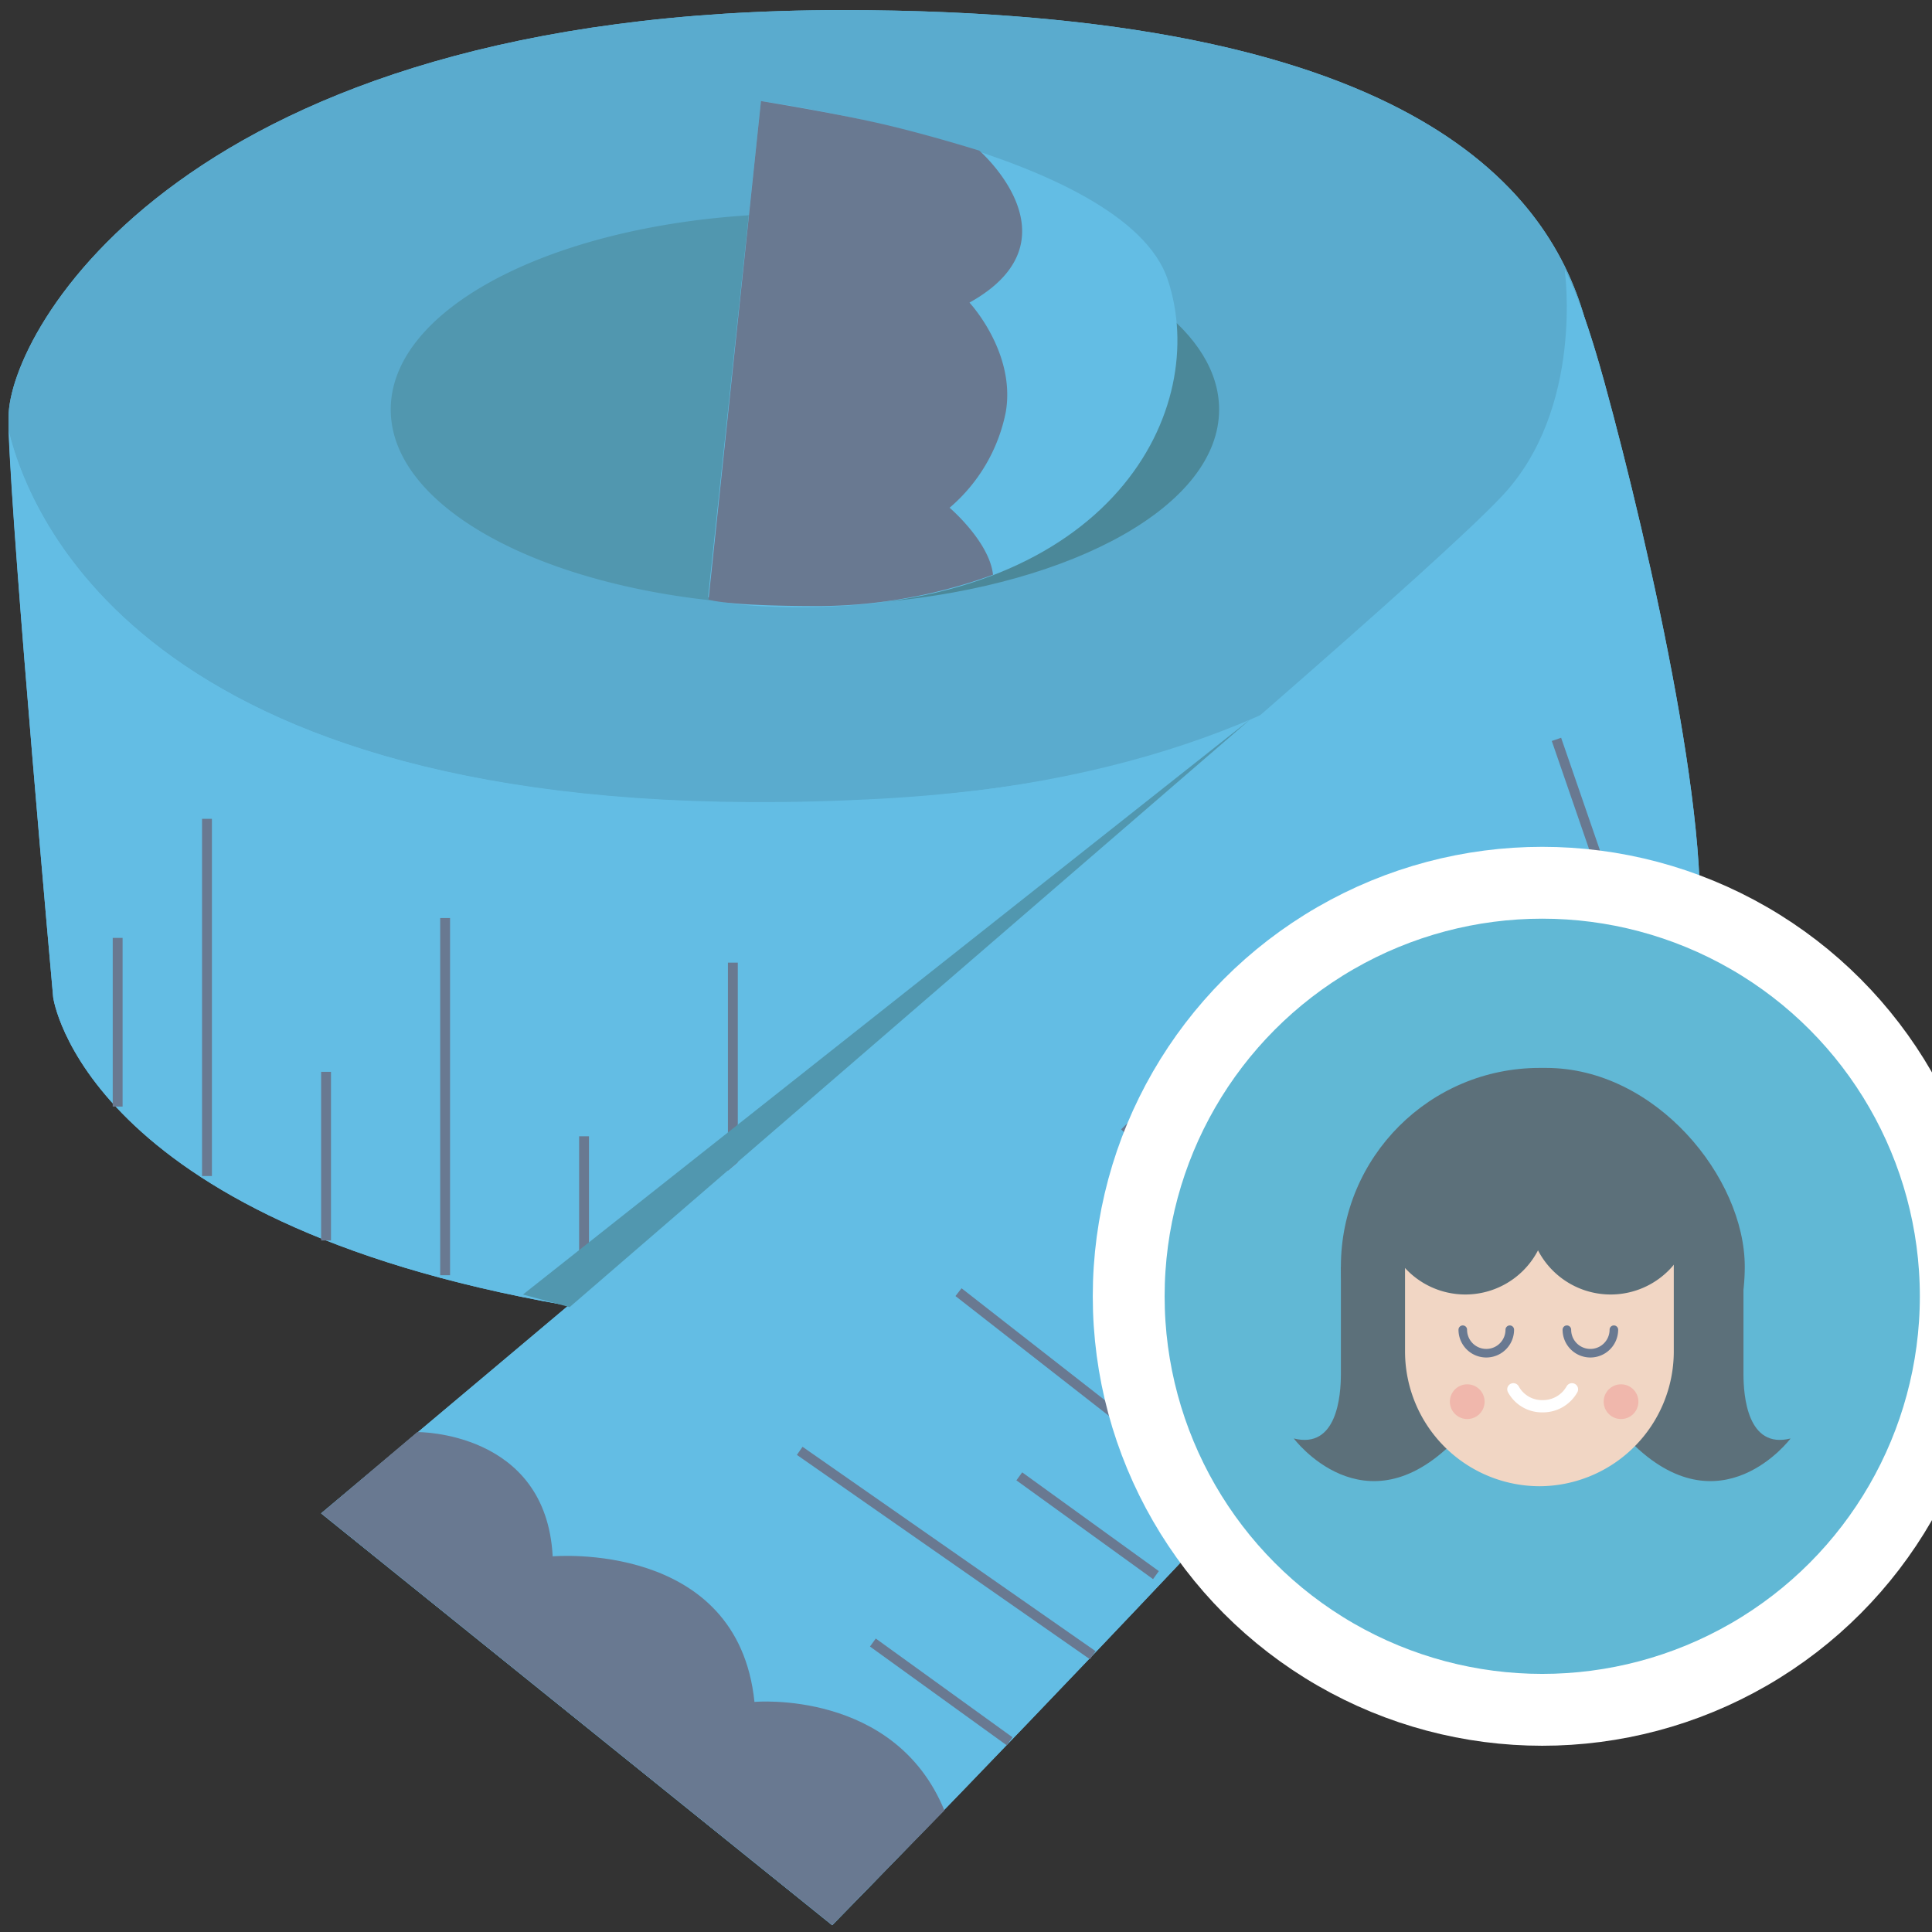 <?xml version="1.0" encoding="UTF-8"?> <svg xmlns="http://www.w3.org/2000/svg" id="Layer_2" data-name="Layer 2" width="178" height="178" viewBox="0 0 178 178"><rect x="0" y="0" width="178" height="178" fill="#333333" stroke="none"/><defs><style>.cls-1{fill:#63bde4;}.cls-2{fill:#5aabce;}.cls-10,.cls-11,.cls-3{fill:none;}.cls-10,.cls-3{stroke:#697991;}.cls-10,.cls-11,.cls-3,.cls-7{stroke-miterlimit:10;}.cls-3{stroke-width:0.91px;}.cls-4{fill:#697991;}.cls-5{fill:#5197af;}.cls-6{fill:#4b8899;}.cls-7{fill:#61b8d5;stroke-width:6.62px;}.cls-11,.cls-7{stroke:#fff;}.cls-8{fill:#5c707a;}.cls-9{fill:#f1d6c4;}.cls-10,.cls-11{stroke-linecap:round;}.cls-10{stroke-width:0.79px;}.cls-11{stroke-width:1.13px;}.cls-12{fill:#f0b7ac;}</style></defs><title>Artboard 1</title><g id="_Group_" data-name="&lt;Group&gt;"><path id="_Compound_Path_" data-name="&lt;Compound Path&gt;" class="cls-1" d="M147.82,35.21c-.71-2.58-1.34-4.56-1.87-6.08-3.51-12-16.43-28.2-68.37-28.2C16.79.93.79,30.64.79,38.41c0,.36,0,.8,0,1.31C1.16,50.29,4.9,91.89,4.9,91.89S7.65,112.46,52,120.23l.36.06C39,131.53,29.59,139.43,29.59,139.43l47.08,37.94s77.25-78.71,79.53-89.13C158.31,78.58,152.09,50.77,147.82,35.21ZM85.45,73.28h0Z"></path><g id="_Group_2" data-name="&lt;Group&gt;"><g id="_Group_3" data-name="&lt;Group&gt;"><path id="_Path_" data-name="&lt;Path&gt;" class="cls-2" d="M80.78,73.61c32.71-1.73,53-13.54,61.55-25.9,4.7-6.81,3.37-12.49,4.28-15.85-2.39-12.06-13-30.93-69-30.93C16.79.93.79,30.64.79,38.41c0,.36,0,.8,0,1.31C3,48.71,15.27,77.08,80.78,73.61Z"></path><path id="_Path_2" data-name="&lt;Path&gt;" class="cls-1" d="M147.51,38c-.21-2.36-.53-2.6-1.22-6.09.29,9.93-14.77,39.06-65.52,41.75C15.27,77.08,3,48.71.81,39.72,1.16,50.29,4.9,91.89,4.9,91.89S7.65,112.46,52,120.23c38.8,6.8,77.24-11.25,91.76-22.91,2.07-1.67,4.67-7.78,4.63-12.74C148.27,70.72,148,43.67,147.51,38Z"></path></g><line id="_Path_3" data-name="&lt;Path&gt;" class="cls-3" x1="19.07" y1="75.44" x2="19.07" y2="108.35"></line><line id="_Path_4" data-name="&lt;Path&gt;" class="cls-3" x1="10.84" y1="86.41" x2="10.84" y2="101.95"></line><line id="_Path_5" data-name="&lt;Path&gt;" class="cls-3" x1="30.04" y1="98.75" x2="30.04" y2="114.29"></line><line id="_Path_6" data-name="&lt;Path&gt;" class="cls-3" x1="53.81" y1="104.69" x2="53.81" y2="120.23"></line><line id="_Path_7" data-name="&lt;Path&gt;" class="cls-3" x1="41.01" y1="84.58" x2="41.01" y2="117.49"></line><line id="_Path_8" data-name="&lt;Path&gt;" class="cls-3" x1="67.52" y1="88.69" x2="67.52" y2="121.6"></line><g id="_Group_4" data-name="&lt;Group&gt;"><path id="_Path_9" data-name="&lt;Path&gt;" class="cls-1" d="M144.16,24.85s1.83,12.8-5.79,20.87C126.84,58,29.59,139.43,29.59,139.43l47.08,37.94s77.25-78.71,79.53-89.13c2.11-9.66-4.11-37.47-8.38-53C145.62,27.21,144.16,24.85,144.16,24.85Z"></path><path id="_Path_10" data-name="&lt;Path&gt;" class="cls-4" d="M38.44,131.94s11.87-.13,12.48,11.45c0,0,17.06-1.52,18.59,13.41,0,0,12.92-1.17,17.5,10L76.67,177.37,29.59,139.43Z"></path><line id="_Path_11" data-name="&lt;Path&gt;" class="cls-3" x1="80.42" y1="151.33" x2="93.02" y2="160.43"></line><line id="_Path_12" data-name="&lt;Path&gt;" class="cls-3" x1="93.91" y1="136.02" x2="106.5" y2="145.12"></line><line id="_Path_13" data-name="&lt;Path&gt;" class="cls-3" x1="107.75" y1="122.06" x2="119.3" y2="132.32"></line><line id="_Path_14" data-name="&lt;Path&gt;" class="cls-3" x1="122.37" y1="106.52" x2="132.56" y2="117.7"></line><line id="_Path_15" data-name="&lt;Path&gt;" class="cls-3" x1="138.83" y1="88.69" x2="146.14" y2="101.95"></line><line id="_Path_16" data-name="&lt;Path&gt;" class="cls-3" x1="73.68" y1="133.67" x2="100.68" y2="152.5"></line><line id="_Path_17" data-name="&lt;Path&gt;" class="cls-3" x1="88.31" y1="119.05" x2="113.23" y2="138.51"></line><line id="_Path_18" data-name="&lt;Path&gt;" class="cls-3" x1="103.62" y1="103.73" x2="125.12" y2="125.72"></line><line id="_Path_19" data-name="&lt;Path&gt;" class="cls-3" x1="122.37" y1="85.95" x2="140.2" y2="109.26"></line><line id="_Path_20" data-name="&lt;Path&gt;" class="cls-3" x1="143.4" y1="68.12" x2="152.54" y2="94.63"></line></g><g id="_Group_5" data-name="&lt;Group&gt;"><path id="_Path_21" data-name="&lt;Path&gt;" class="cls-5" d="M74.15,19.67C53.07,19.67,36,27.75,36,37.73S53.07,55.78,74.15,55.78c2.5,0,4.93-.12,7.29-.33L91.57,21.66A74.31,74.31,0,0,0,74.15,19.67Z"></path><path id="_Path_22" data-name="&lt;Path&gt;" class="cls-6" d="M112.32,37.73c0-7-8.43-13.07-20.75-16.06L81.45,55.45C99,53.84,112.32,46.52,112.32,37.73Z"></path></g><path id="_Path_23" data-name="&lt;Path&gt;" class="cls-1" d="M65.24,55,70.11,9.31s33.52,4.57,37.48,16.46-5,29.9-33.22,30.17C66.38,56,65.24,55,65.24,55Z"></path><path id="_Path_24" data-name="&lt;Path&gt;" class="cls-4" d="M90.23,13.88s9.45,8.23-.91,14c0,0,4.27,4.57,3.35,10.06a15.56,15.56,0,0,1-5.18,8.84s3.66,3.12,4,6.17a47.39,47.39,0,0,1-16,2.89c-8.84,0-10.21-.61-10.21-.61L70.11,9.31s6.21,1,10.67,2S90.23,13.88,90.23,13.88Z"></path><polygon id="_Path_25" data-name="&lt;Path&gt;" class="cls-5" points="115.22 66.25 52.48 120.43 48.18 119.27 115.22 66.25"></polygon></g></g><g id="_Group_6" data-name="&lt;Group&gt;"><circle id="_Path_26" data-name="&lt;Path&gt;" class="cls-7" cx="142.09" cy="119.43" r="38.1"></circle><g id="_Group_7" data-name="&lt;Group&gt;"><path id="_Path_27" data-name="&lt;Path&gt;" class="cls-8" d="M123.54,116.71v9.88c0,2-.36,6.94-4.34,5.94,0,0,6.46,8.65,14.76.28l-5-15.67Z"></path><path id="_Path_28" data-name="&lt;Path&gt;" class="cls-8" d="M160.63,116.71v9.88c0,2,.36,6.94,4.34,5.94,0,0-6.46,8.65-14.76.28l5-15.67Z"></path><rect id="_Rectangle_" data-name="&lt;Rectangle&gt;" class="cls-8" x="123.54" y="98.39" width="37.21" height="36.63" rx="18.31" ry="18.31"></rect><path id="_Path_29" data-name="&lt;Path&gt;" class="cls-9" d="M141.83,136.93h0a12.42,12.42,0,0,1-12.38-12.38v-8.39c0-6.81,5.57-3.73,12.38-3.73v-.8c6.81,0,12.38-2.28,12.38,4.53v8.39A12.42,12.42,0,0,1,141.83,136.93Z"></path><path id="_Path_30" data-name="&lt;Path&gt;" class="cls-10" d="M139.1,122.51a2.16,2.16,0,1,1-4.33,0"></path><path id="_Path_31" data-name="&lt;Path&gt;" class="cls-10" d="M148.69,122.51a2.16,2.16,0,1,1-4.33,0"></path><path id="_Path_32" data-name="&lt;Path&gt;" class="cls-11" d="M144.83,128a3.06,3.06,0,0,1-2.7,1.56,3,3,0,0,1-2.7-1.56"></path><circle id="_Path_33" data-name="&lt;Path&gt;" class="cls-12" cx="149.35" cy="129.14" r="1.6"></circle><circle id="_Path_34" data-name="&lt;Path&gt;" class="cls-12" cx="135.18" cy="129.14" r="1.6"></circle><path id="_Path_35" data-name="&lt;Path&gt;" class="cls-8" d="M142.55,111.72a7.54,7.54,0,1,1-15.09,0c0-4.17,3.38-3.21,7.54-3.21S142.55,107.56,142.55,111.72Z"></path><path id="_Path_36" data-name="&lt;Path&gt;" class="cls-8" d="M155.94,111.72a7.54,7.54,0,1,1-15.09,0c0-4.17,3.38-2.45,7.54-2.45S155.94,107.56,155.94,111.72Z"></path></g></g></svg> 